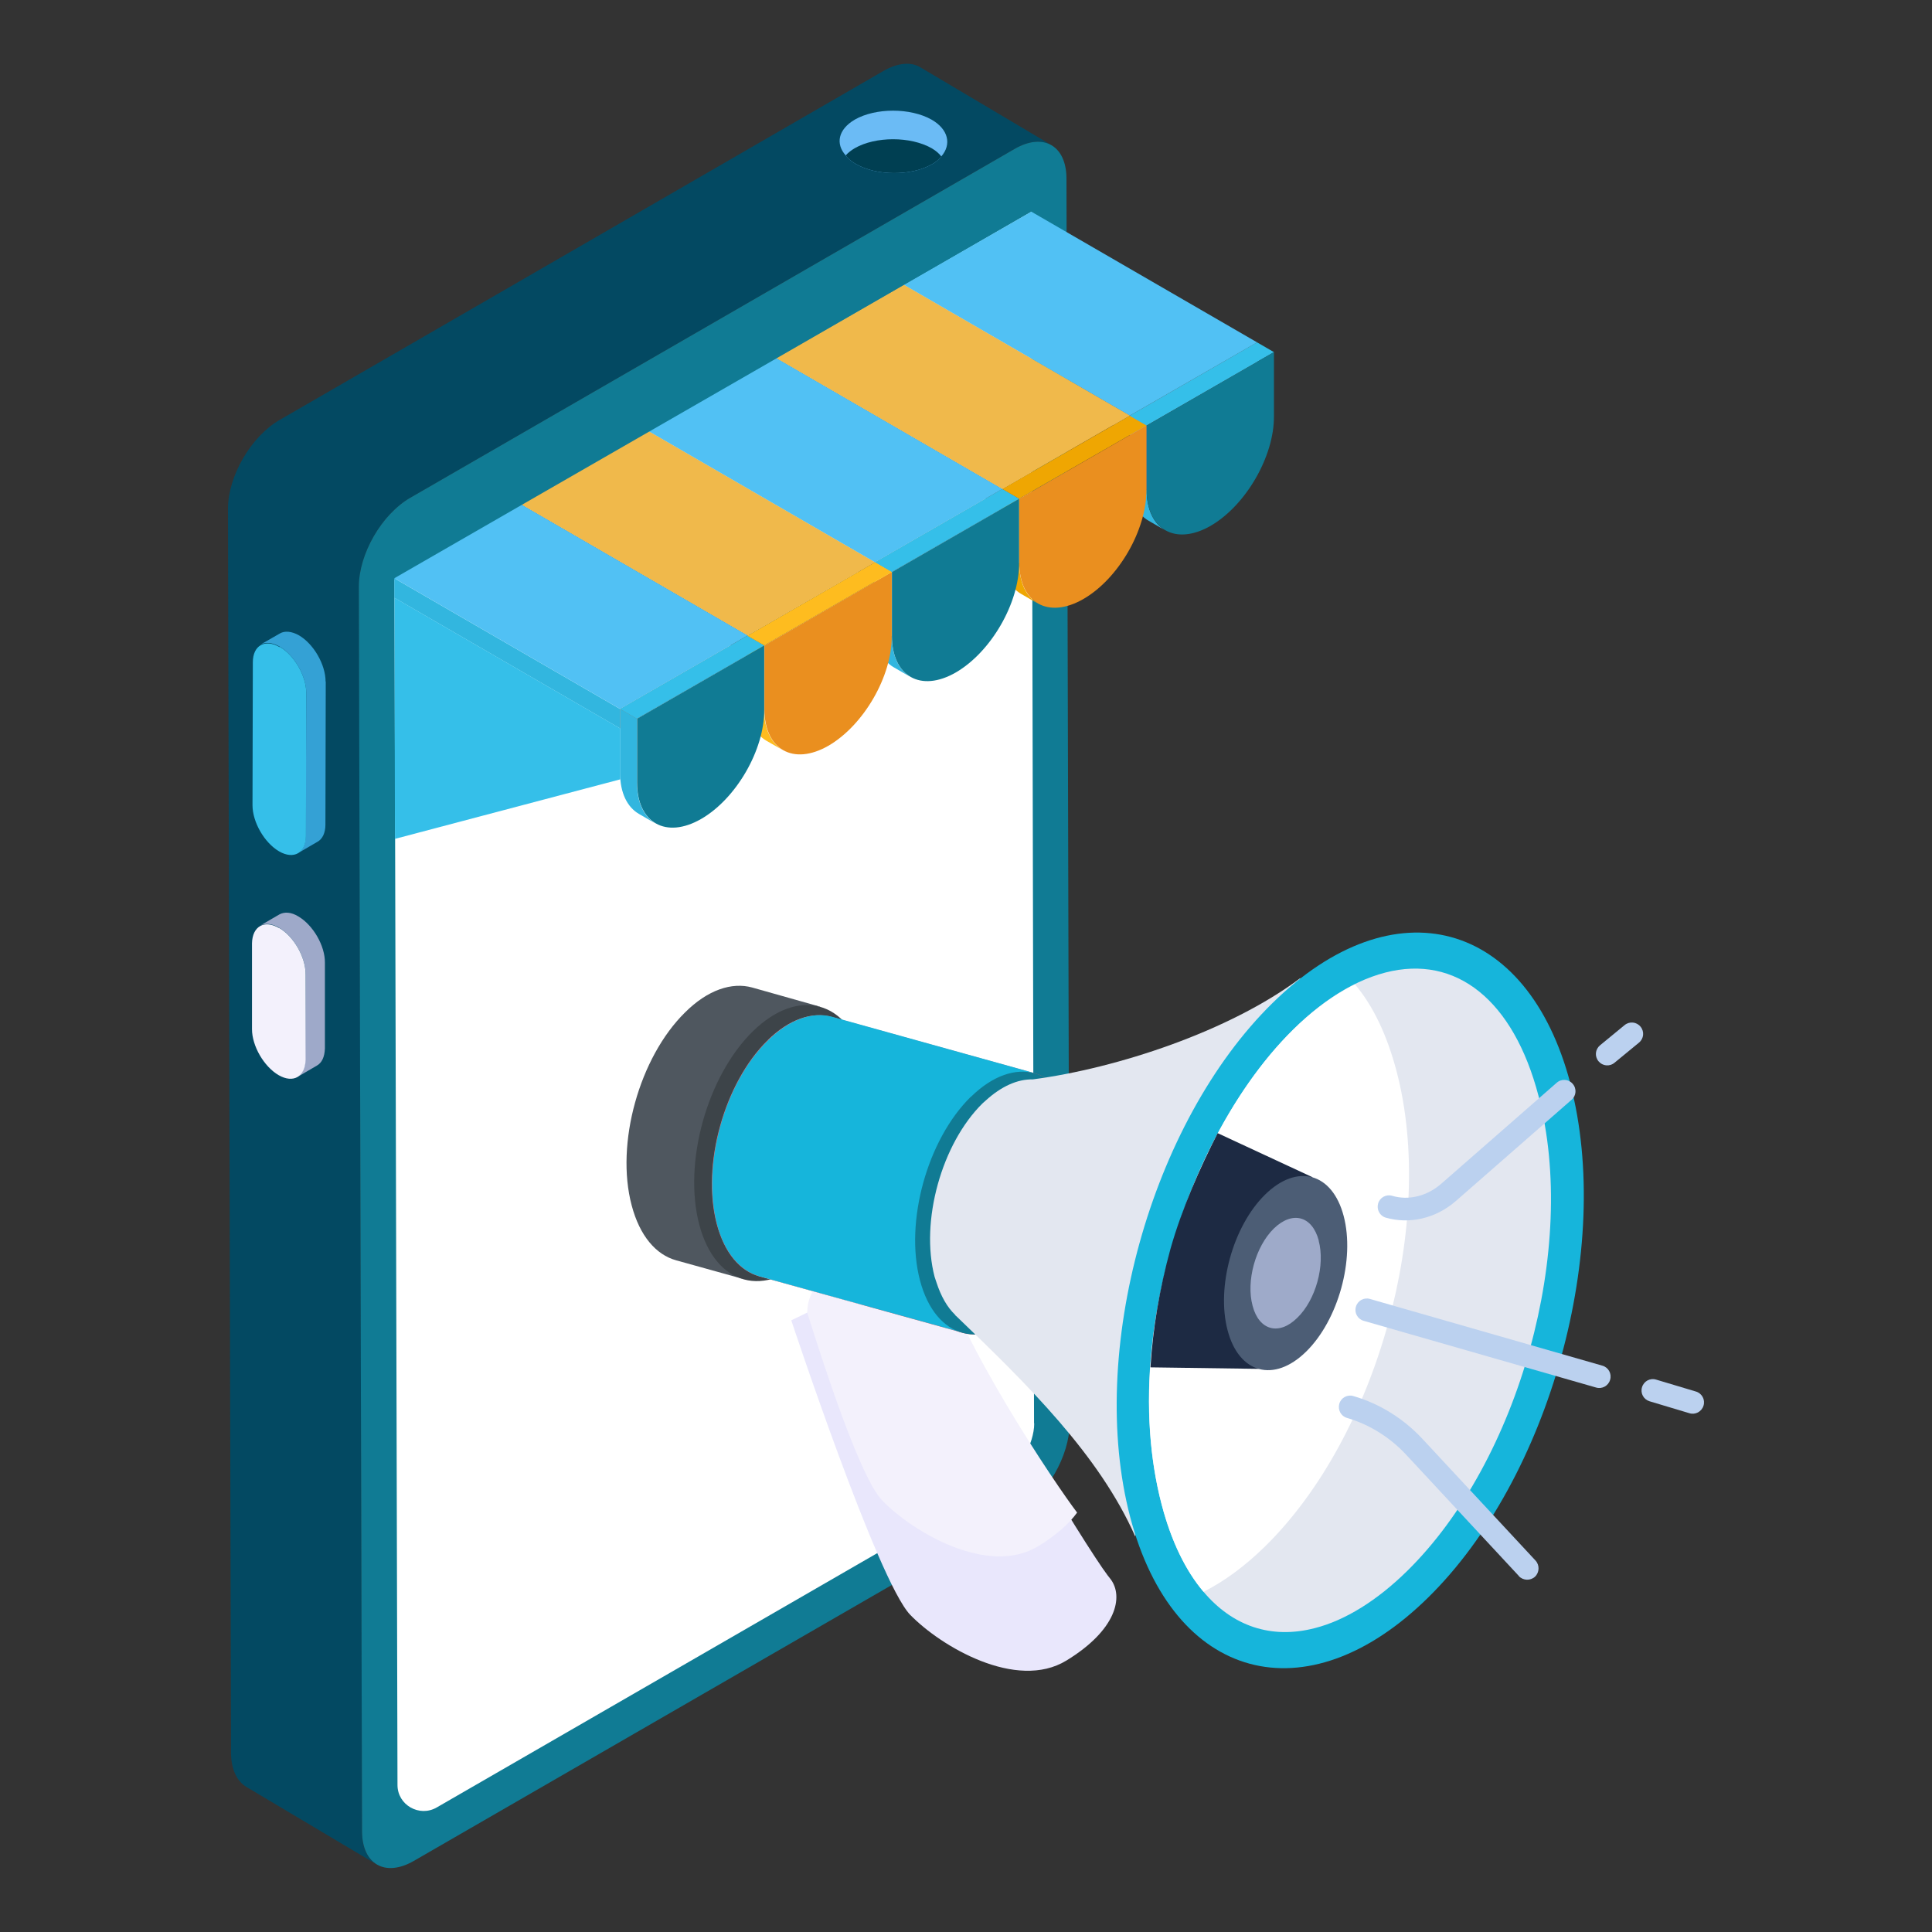 <svg xmlns="http://www.w3.org/2000/svg" id="Layer_1" viewBox="0 0 115 115"><rect x="0" y="0" width="115" height="115" fill="#333333" stroke="none"/><defs><style>      .cls-1 {        fill: #9eaac9;      }      .cls-2 {        fill: #e3e7f0;      }      .cls-3 {        fill: #f3f1fc;      }      .cls-4 {        fill: #9ea9c9;      }      .cls-5 {        fill: #16b5db;      }      .cls-6 {        fill: #e9e7fc;      }      .cls-7 {        fill: #fff;      }      .cls-8 {        fill: #b9b8af;      }      .cls-9 {        fill: #efa602;      }      .cls-10 {        fill: #34a1d5;      }      .cls-11 {        fill: #003f52;      }      .cls-12 {        fill: #e9e8e6;      }      .cls-13 {        fill: #3b475a;      }      .cls-14 {        fill: #afb2b9;      }      .cls-15 {        fill: #febc1f;      }      .cls-16 {        fill: #4c5d75;      }      .cls-17 {        fill: #51c1f4;      }      .cls-18 {        fill: #32b6df;      }      .cls-19 {        fill: #35bfe9;      }      .cls-20 {        fill: #fc7e81;      }      .cls-21 {        fill: #bbd1ef;      }      .cls-22 {        isolation: isolate;      }      .cls-23 {        fill: #034962;      }      .cls-24 {        fill: #81807a;      }      .cls-25 {        fill: #29384b;      }      .cls-26 {        fill: #fef78f;      }      .cls-27 {        fill: #29313f;      }      .cls-28 {        fill: #ea8f1f;      }      .cls-29 {        fill: #cc5c5f;      }      .cls-30 {        fill: #1d2a43;      }      .cls-31 {        fill: #4f575f;      }      .cls-32 {        fill: #8fabfe;      }      .cls-33 {        fill: #e86d70;      }      .cls-34 {        fill: #1a2330;      }      .cls-35 {        fill: #6bbbf5;      }      .cls-36 {        fill: #107b94;      }      .cls-37 {        fill: #f0b94b;      }      .cls-38 {        fill: #7a7c81;      }      .cls-39 {        fill: #3d4449;      }    </style></defs><path class="cls-23" d="M62.59,8.64c-.57-.31-1.33-.28-2.2.22L24.42,29.63c-1.7.98-3.07,3.34-3.05,5.3l.18,74.1c0,.96.33,1.64.89,1.96l-7.78-4.63c-.55-.33-.89-1.02-.91-1.98l-.18-74.1c0-1.94,1.37-4.3,3.07-5.28L52.61,4.21c.85-.48,1.63-.54,2.18-.2l7.8,4.63Z"></path><path class="cls-36" d="M60.4,8.86c1.7-.98,3.07-.2,3.08,1.75l.19,74.1c0,1.95-1.36,4.31-3.06,5.29l-35.98,20.77c-1.7.98-3.07.2-3.08-1.75l-.19-74.1c0-1.95,1.36-4.31,3.06-5.29L60.4,8.86Z"></path><path class="cls-7" d="M61.56,84.73c0,1.21-.92,2.86-2,3.48l-33.57,19.38c-1.03.59-2.33-.15-2.33-1.34l-.18-71.75L61.4,12.6l.15,72.12Z"></path><path class="cls-10" d="M19.39,40.57l-.02,8.52c0,.49-.18.86-.48,1.02l-1.15.67c.28-.16.46-.53.46-1.04l.03-8.5c0-1-.71-2.24-1.58-2.75-.46-.26-.85-.28-1.15-.12l1.17-.67c.28-.16.69-.13,1.13.12.87.51,1.58,1.74,1.58,2.75Z"></path><path class="cls-19" d="M16.65,38.5c.87.5,1.58,1.74,1.58,2.74l-.02,8.52c0,1.01-.72,1.42-1.59.92-.88-.51-1.59-1.74-1.59-2.75l.02-8.51c0-1,.72-1.41,1.6-.9Z"></path><path class="cls-4" d="M19.34,57.3v5.11c-.02.51-.18.85-.48,1.02l-1.15.67c.28-.16.46-.53.46-1.02l.02-5.11c0-1-.71-2.24-1.58-2.75-.44-.26-.85-.28-1.13-.12l1.15-.67c.3-.16.69-.15,1.13.12.87.51,1.59,1.74,1.58,2.75Z"></path><path class="cls-3" d="M16.61,55.23c.87.5,1.58,1.74,1.58,2.75v5.11c-.02,1-.73,1.41-1.6.91-.88-.51-1.59-1.74-1.59-2.74v-5.11c.02-1.01.73-1.42,1.61-.91Z"></path><path class="cls-23" d="M16.64,25L52.61,4.21"></path><path class="cls-14" d="M53.81,16.96v1.16s13.44,7.78,13.44,7.78v-1.16s-13.44-7.78-13.44-7.78Z"></path><path class="cls-38" d="M67.25,24.74v1.16s7.58-4.36,7.58-4.36v-1.16s-7.58,4.36-7.58,4.36Z"></path><path class="cls-17" d="M53.81,16.96l13.44,7.78,7.58-4.36-13.44-7.78-7.58,4.36Z"></path><path class="cls-13" d="M46.22,21.33v1.16s13.44,7.78,13.44,7.78v-1.16s-13.44-7.78-13.44-7.78Z"></path><path class="cls-27" d="M59.66,29.11v1.16s7.59-4.37,7.59-4.37v-1.16s-7.59,4.37-7.59,4.37Z"></path><path class="cls-37" d="M46.22,21.33l13.44,7.78,7.59-4.37-13.44-7.78-7.59,4.37Z"></path><g class="cls-22"><path class="cls-8" d="M38.64,25.69v1.16s13.44,7.78,13.44,7.78v-1.16s-13.44-7.78-13.44-7.78Z"></path><path class="cls-24" d="M52.08,33.47v1.16s7.58-4.36,7.58-4.36v-1.16s-7.58,4.36-7.58,4.36Z"></path><path class="cls-17" d="M38.64,25.69l13.44,7.78,7.58-4.36-13.44-7.78-7.58,4.36Z"></path></g><g class="cls-22"><path class="cls-25" d="M31.06,30.05v1.16s13.44,7.78,13.44,7.78v-1.16s-13.44-7.78-13.44-7.78Z"></path><path class="cls-34" d="M44.5,37.83v1.16s7.58-4.36,7.58-4.36v-1.16s-7.58,4.36-7.58,4.36Z"></path><path class="cls-37" d="M31.06,30.05l13.44,7.78,7.58-4.36-13.44-7.78-7.58,4.36Z"></path></g><g class="cls-22"><path class="cls-18" d="M23.47,34.42v1.16s13.44,7.78,13.44,7.78v-1.16s-13.44-7.78-13.44-7.78Z"></path><path class="cls-24" d="M36.91,42.2v1.16s7.59-4.37,7.59-4.37v-1.16s-7.59,4.37-7.59,4.37Z"></path><path class="cls-17" d="M23.47,34.42l13.44,7.78,7.59-4.37-13.44-7.78-7.59,4.37Z"></path></g><path class="cls-18" d="M69.36,31.57l-1-.58c-.68-.39-1.1-1.23-1.11-2.42l1,.58c0,1.19.43,2.03,1.11,2.42Z"></path><path class="cls-32" d="M68.25,29.15l-1-.58v-3.81s.99.58.99.58v3.81Z"></path><path class="cls-19" d="M68.24,25.33l-1-.58,7.59-4.37,1,.58-7.59,4.37Z"></path><path class="cls-36" d="M75.83,20.96v3.81c.02,2.4-1.68,5.32-3.77,6.53-2.09,1.2-3.8.23-3.81-2.16v-3.81s7.58-4.37,7.58-4.37Z"></path><g class="cls-22"><path class="cls-9" d="M61.78,35.93l-1-.58c-.68-.39-1.1-1.23-1.11-2.42l1,.58c0,1.19.43,2.03,1.11,2.42Z"></path><path class="cls-37" d="M60.67,33.51l-1-.58v-3.81s.99.58.99.58v3.81Z"></path><path class="cls-9" d="M60.66,29.69l-1-.58,7.58-4.36,1,.58-7.58,4.36Z"></path><path class="cls-28" d="M68.24,25.33v3.81c.02,2.4-1.67,5.32-3.76,6.52-2.09,1.2-3.8.23-3.81-2.16v-3.81s7.57-4.36,7.57-4.36Z"></path></g><g class="cls-22"><path class="cls-18" d="M54.2,40.3l-1-.58c-.68-.39-1.1-1.24-1.11-2.43l1,.58c0,1.19.43,2.03,1.11,2.43Z"></path><path class="cls-26" d="M53.09,37.87l-1-.58v-3.81s.99.58.99.58v3.81Z"></path><path class="cls-19" d="M53.08,34.05l-1-.58,7.58-4.36,1,.58-7.58,4.36Z"></path><path class="cls-36" d="M60.66,29.69v3.81c.02,2.4-1.68,5.32-3.77,6.53-2.09,1.2-3.79.23-3.8-2.17v-3.81s7.57-4.36,7.57-4.36Z"></path></g><path class="cls-15" d="M46.61,44.66l-1.01-.58c-.67-.4-1.1-1.24-1.1-2.43v-3.81s.98.58.98.58v3.81c.01,1.19.44,2.03,1.13,2.43Z"></path><path class="cls-19" d="M37.91,42.78l-1-.58,7.58-4.36,1,.58-7.58,4.36Z"></path><path class="cls-28" d="M53.08,34.05v3.81c.02,2.4-1.68,5.32-3.77,6.53-2.09,1.2-3.8.23-3.81-2.16v-3.81s7.58-4.37,7.58-4.37Z"></path><path class="cls-15" d="M45.49,38.42l-1-.58,7.59-4.37,1,.58-7.59,4.37Z"></path><path class="cls-18" d="M39.02,49.02l-1-.58c-.68-.4-1.11-1.24-1.11-2.43v-3.81s1,.58,1,.58v3.81c.01,1.19.43,2.03,1.11,2.43Z"></path><path class="cls-36" d="M45.49,38.42v3.81c.02,2.4-1.67,5.32-3.76,6.52-2.09,1.2-3.8.23-3.81-2.16v-3.81s7.57-4.36,7.57-4.36Z"></path><path class="cls-19" d="M23.51,49.93l-.03-14.35,13.44,7.78v3.03l-13.4,3.54Z"></path><g><path class="cls-35" d="M56.03,9.31c-.13.17-.32.34-.56.47-1.25.71-3.3.69-4.53-.02-.26-.15-.47-.32-.6-.51-.62-.69-.45-1.55.54-2.13,1.24-.71,3.31-.71,4.57,0,1.01.58,1.2,1.48.58,2.19Z"></path><path class="cls-11" d="M56.03,9.31c-.13.17-.32.34-.56.47-1.25.71-3.3.69-4.53-.02-.26-.15-.47-.32-.6-.51.13-.15.32-.3.54-.43,1.24-.71,3.31-.71,4.57,0,.26.15.45.32.58.49Z"></path></g><path class="cls-21" d="M88.73,79.87l-.73-.76c-.19-.19-.18-.5.01-.69.19-.19.5-.18.69.01l.73.76c.19.19.18.5-.01.69-.19.19-.5.18-.69-.01Z"></path><g><g><path class="cls-6" d="M63.48,98.84c-2.99,1.83-7.5-.86-9.3-2.72-1.94-2.01-7.08-17.53-7.08-17.53,11.58-5.6,7.59-3.67,8.45-4.08,1.56,5.44,9.14,17.63,10.38,19.26.08.1.14.18.18.23.78,1.04.35,3.02-2.63,4.84Z"></path><path class="cls-3" d="M64.11,90.04c-.47.65-1.22,1.33-2.3,1.99-2.99,1.83-7.5-.85-9.3-2.72-1.31-1.36-3.46-7.99-4.46-11.18.02-2.9,3.99-3.11,7.51-3.63,1.56,5.44,7.31,13.9,8.55,15.53Z"></path></g><g class="cls-22"><path class="cls-31" d="M48.81,59.93c-1.2-.33.88,4.12-.48,5.45-2.71,2.67-5.73,3.47-4.78,7.14.49,1.82-.47,3.29.73,3.62l-4.03-1.12c-1.2-.33-2.17-1.45-2.65-3.27-.98-3.68.46-8.81,3.17-11.48,1.36-1.36,2.8-1.82,4-1.49l4.04,1.14Z"></path><path class="cls-39" d="M44.8,61.4c2.72-2.67,5.7-1.87,6.66,1.8.96,3.67-.46,8.81-3.18,11.48-2.72,2.67-5.7,1.87-6.66-1.8-.96-3.67.46-8.8,3.18-11.48Z"></path></g><g class="cls-22"><path class="cls-20" d="M49.5,60.53l12.11,3.36c-1.15-.32-2.51.12-3.82,1.4l-12.11-3.36c1.3-1.28,2.67-1.72,3.82-1.4Z"></path><path class="cls-33" d="M57.29,79.33l-12.11-3.36c-1.14-.32-2.06-1.38-2.52-3.12-.92-3.49.44-8.38,3.02-10.92l12.11,3.36c-2.59,2.55-3.94,7.43-3.02,10.92.46,1.74,1.38,2.8,2.52,3.12Z"></path><path class="cls-29" d="M57.79,65.29c2.59-2.54,5.42-1.78,6.33,1.72.92,3.49-.44,8.38-3.02,10.92-2.59,2.55-5.42,1.78-6.34-1.72-.92-3.49.44-8.38,3.02-10.92Z"></path></g><g class="cls-22"><path class="cls-7" d="M51.2,77.63l-6.09-1.7,10.2-10.04,6.09,1.7-10.2,10.04Z"></path></g><g class="cls-22"><path class="cls-5" d="M61.61,63.89c-1.15-.32-2.16.5-3.45,1.77-2.59,2.55-4.14,7.02-3.24,10.51.45,1.74,1.24,2.85,2.37,3.15l-12.1-3.35c-1.13-.33-2.07-1.39-2.52-3.13-.9-3.49.44-8.37,3.04-10.91,1.3-1.28,2.66-1.72,3.81-1.41l12.11,3.37Z"></path><path class="cls-36" d="M57.79,65.29c2.59-2.54,5.42-1.78,6.33,1.72.92,3.49-.44,8.38-3.02,10.92-2.59,2.55-5.42,1.78-6.34-1.72-.92-3.49.44-8.38,3.02-10.92Z"></path></g><path class="cls-12" d="M56.9,78.33s-.04-.04-.06-.05h0s.03.03.05.05Z"></path><path class="cls-2" d="M77.4,58.24l-.32,11.9c-.05.08-2.17,3.41-2.03,3.19l-3.18.21-.74,2.63.87.07c-.97,3.32-3.44,11.79-4.43,15.21-2.14-4.84-6.36-8.99-10.67-13.13-.02-.02-.04-.04-.05-.06h0c-.47-.45-.84-1.1-1.11-1.93-.03-.11-.08-.22-.11-.33-.86-3.3.41-7.92,2.86-10.33.06-.05.11-.1.17-.15.95-.87,1.92-1.29,2.81-1.27,5.01-.66,11.71-2.86,15.93-6.03Z"></path><g><path class="cls-5" d="M93.47,64.51c2.57,9.78-1.22,23.46-8.46,30.58-7.24,7.13-15.18,4.98-17.74-4.8-2.56-9.78,1.22-23.46,8.47-30.58,7.24-7.12,15.18-4.97,17.74,4.8Z"></path><path class="cls-2" d="M91.58,65.24c2.37,9.02-1.14,21.7-7.82,28.27-1.79,1.76-3.69,2.94-5.49,3.4-2.61.68-4.91-.12-6.63-2.16-1.07-1.26-1.92-3.01-2.49-5.18-3.3-12.58,4.67-29.44,13.31-31.68,4.22-1.09,7.63,1.65,9.12,7.35Z"></path><path class="cls-7" d="M83.13,63.77c2.37,9.02-1.14,21.7-7.82,28.27-1.19,1.17-2.44,2.09-3.67,2.71-1.07-1.26-1.92-3.01-2.49-5.18-2.98-11.34,3.3-26.89,11.5-30.98,1.07,1.26,1.91,3.01,2.48,5.18Z"></path></g><g class="cls-22"><path class="cls-30" d="M74.92,81.48l-6.44-.09c.14-2.28.53-4.65,1.19-7.05.68-2.4,1.76-4.84,2.81-6.89l5.64,2.62-3.21,11.4Z"></path><path class="cls-16" d="M75.3,71.11c1.91-1.88,4-1.31,4.68,1.27.68,2.58-.32,6.19-2.23,8.07-1.91,1.88-4.01,1.31-4.68-1.27-.68-2.58.32-6.19,2.23-8.07Z"></path></g><path class="cls-1" d="M78.49,73.84c.4,1.47-.17,3.54-1.27,4.6-1.09,1.08-2.28.75-2.66-.71-.4-1.47.17-3.54,1.27-4.61,1.1-1.06,2.28-.75,2.67.73Z"></path><g><g><path class="cls-21" d="M82.49,72.48c-.36-.1-.56-.48-.46-.84.1-.36.48-.57.84-.46.98.29,2.07.02,2.92-.72l6.87-6.01c.28-.25.71-.22.95.06.25.28.22.71-.06.95l-6.87,6.01c-1.22,1.07-2.79,1.41-4.19,1.01Z"></path><path class="cls-21" d="M90.41,93.81l-6.71-7.22c-.97-1.04-2.19-1.8-3.52-2.19-.36-.1-.56-.48-.46-.84.1-.36.48-.57.84-.46,1.56.45,2.99,1.34,4.13,2.57l6.71,7.22c.25.27.24.7-.03.96-.27.25-.7.24-.96-.03Z"></path><path class="cls-21" d="M95,82.59l-13.83-3.97c-.36-.1-.57-.48-.46-.84.1-.36.48-.57.84-.46l13.83,3.97c.36.1.57.48.46.84-.1.36-.48.57-.84.46Z"></path></g><path class="cls-21" d="M100.56,84.12l-2.37-.71c-.36-.11-.56-.48-.45-.84s.48-.56.84-.45l2.37.71c.36.11.56.48.45.84-.11.36-.49.56-.84.45Z"></path></g><path class="cls-21" d="M95.15,63.17c-.24-.29-.2-.71.09-.95l1.46-1.2c.29-.24.71-.2.95.09.24.29.2.71-.09.95l-1.46,1.2c-.29.24-.71.2-.95-.09Z"></path></g></svg>